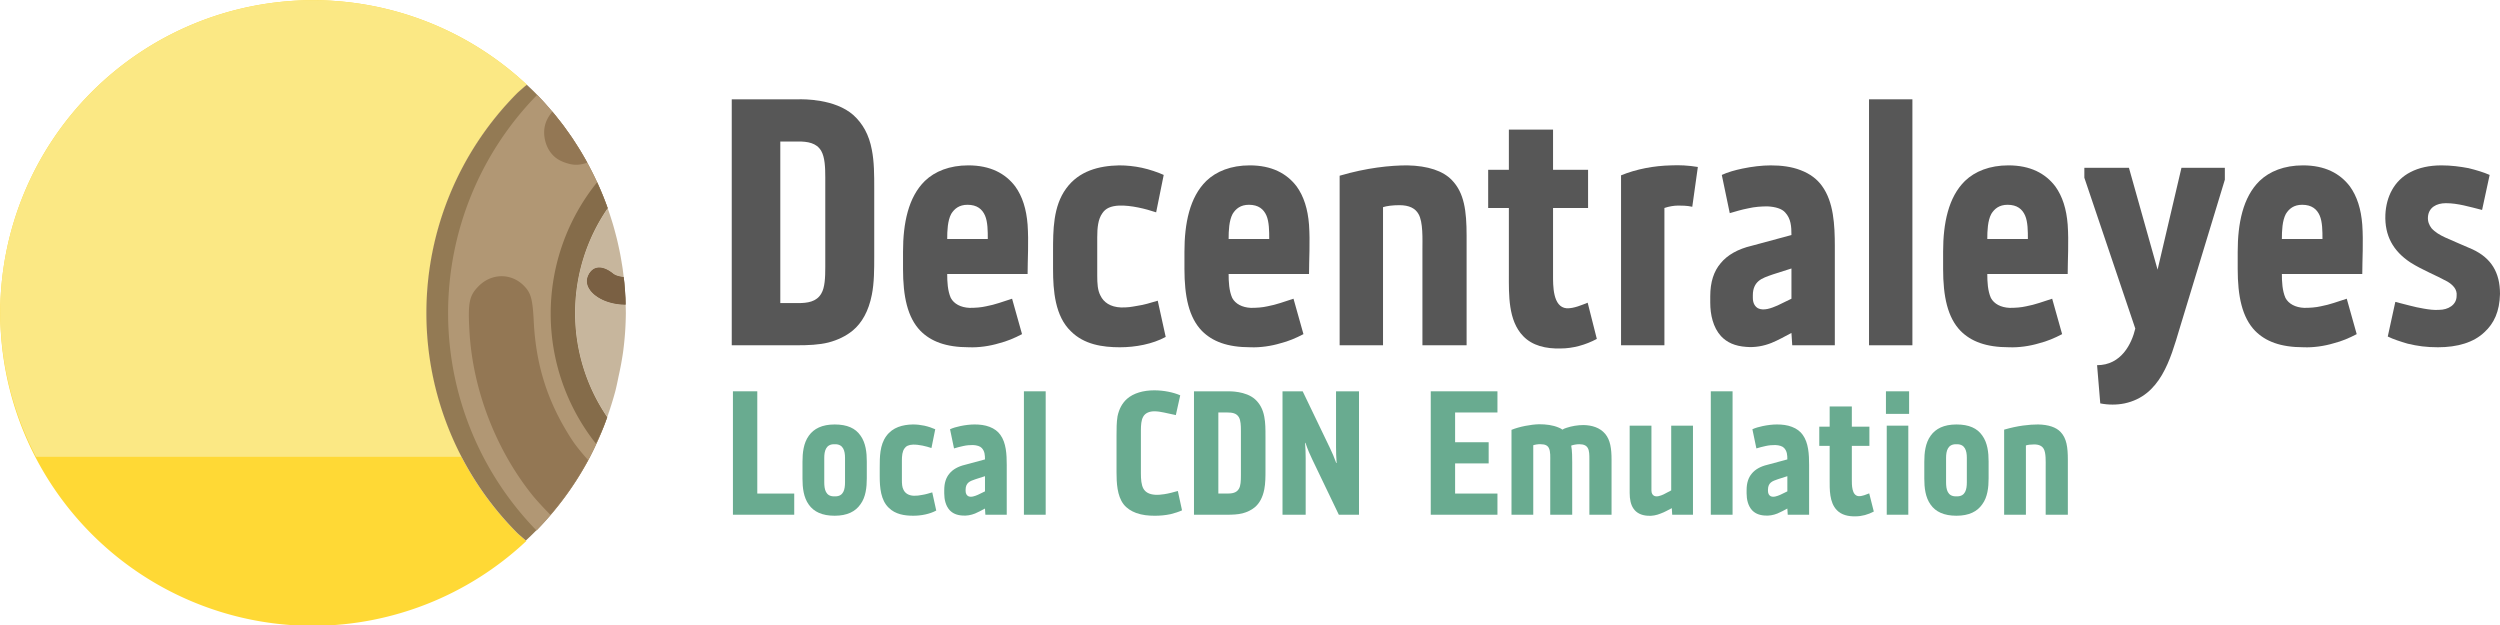 <?xml version="1.0" encoding="UTF-8"?>
<svg width="325.4mm" height="81.382mm" version="1.1" viewBox="0 0 1153 288.36" xmlns="http://www.w3.org/2000/svg">
 <path d="m144.38 0.097a144.27 144.27 0 0 0-144.27 144.27 144.27 144.27 0 0 0 144.27 144.27 144.27 144.27 0 0 0 98.394-39.152 143.74 143.74 0 0 1-4.031-3.488 143.74 143.74 0 0 1 0-203.27 143.74 143.74 0 0 1 4.214-3.657 144.27 144.27 0 0 0-98.577-38.983z" fill="#ffd935" stroke-width="3.848"/>
 <path d="m144.38 0.097a144.27 144.27 0 0 0-144.27 144.27 144.27 144.27 0 0 0 16.517 66.31h196.42a143.74 143.74 0 0 1 25.7-167.94 143.74 143.74 0 0 1 4.221-3.657 144.27 144.27 0 0 0-98.584-38.983z" fill="#fbe884" stroke-width="4.012"/>
 <g stroke-width=".997">
  <path d="m242.95 39.085-0.002 0.002a143.74 143.74 0 0 0-4.206 3.649 143.74 143.74 0 0 0 0 203.27 143.74 143.74 0 0 0 3.79 3.283 144.27 144.27 0 0 0 29.597-38.608 144.27 144.27 0 0 0 0-0.009 144.27 144.27 0 0 0 0-0.007 144.27 144.27 0 0 0 6.39-14.185 144.27 144.27 0 0 0 1.304-3.503 144.27 144.27 0 0 0 0.201-0.645 85.232 85.232 0 0 1 0.244-96.289 144.27 144.27 0 0 0-0.69-1.91 144.27 144.27 0 0 0-1.284-3.334 144.27 144.27 0 0 0-1.353-3.256 144.27 144.27 0 0 0-1.388-3.135 144.27 144.27 0 0 0-1.423-3.023 144.27 144.27 0 0 0-1.663-3.305 144.27 144.27 0 0 0-1.437-2.721 144.27 144.27 0 0 0-1.924-3.409 144.27 144.27 0 0 0-1.522-2.58 144.27 144.27 0 0 0-2.08-3.283 144.27 144.27 0 0 0-1.621-2.501 144.27 144.27 0 0 0-2.402-3.404 144.27 144.27 0 0 0-1.578-2.199 144.27 144.27 0 0 0-2.607-3.34 144.27 144.27 0 0 0-1.67-2.108 144.27 144.27 0 0 0-3.023-3.503 144.27 144.27 0 0 0-1.48-1.697 144.27 144.27 0 0 0-4.742-4.982 144.27 144.27 0 0 0-3.431-3.268zm43.076 78.044a144.27 144.27 0 0 1 0.676 3.897 144.27 144.27 0 0 1 0.43 2.64 144.27 144.27 0 0 0-0.428-2.642 144.27 144.27 0 0 0-0.677-3.895zm-9.522 6.248 0.002 0.002c-2.381-0.056-4.31 1.324-5.413 4.094-1.557 3.911 1.288 8.04 6.378 10.585 0.235 0.115 0.465 0.229 0.705 0.337 0.231 0.104 0.466 0.208 0.705 0.304 0.496 0.2 1.004 0.389 1.522 0.557 0.054 0 0.1 0.035 0.154 0.049 1.943 0.614 4.037 1.008 6.222 1.155 0.189 0 0.374-0.003 0.571 0.035 0.277 0 0.553-0.003 0.831 0.035 0.119 0 0.246-0.012 0.364-0.016a144.27 144.27 0 0 0-0.037-1.494 144.27 144.27 0 0 0-0.04-1.564 144.27 144.27 0 0 0-0.103-1.494 144.27 144.27 0 0 0-0.007-0.119 144.27 144.27 0 0 0-0.394-5.334 144.27 144.27 0 0 0-0.22-1.881 144.27 144.27 0 0 1 0.192 1.663 144.27 144.27 0 0 0-0.194-1.664 144.27 144.27 0 0 0-0.112-0.888c-0.551-0.05-1.088-0.126-1.6-0.247-1.336-0.254-2.486-0.703-3.311-1.366-2.234-1.798-4.364-2.705-6.216-2.748z" fill="#937a54"/>
  <path d="m247.73 43.773a143.74 143.74 0 0 0-0.268 200.91 144.27 144.27 0 0 0 24.67-34 144.27 144.27 0 0 0 6.391-14.185 144.27 144.27 0 0 0 1.304-3.502 144.27 144.27 0 0 0 0.205-0.64 85.232 85.232 0 0 1 0.24-96.294 144.27 144.27 0 0 0-0.691-1.909 144.27 144.27 0 0 0-1.282-3.333 144.27 144.27 0 0 0-1.353-3.255 144.27 144.27 0 0 0-1.388-3.136 144.27 144.27 0 0 0-1.423-3.023 144.27 144.27 0 0 0-1.663-3.305 144.27 144.27 0 0 0-1.437-2.72 144.27 144.27 0 0 0-1.924-3.41 144.27 144.27 0 0 0-1.522-2.579 144.27 144.27 0 0 0-2.079-3.284 144.27 144.27 0 0 0-1.621-2.501 144.27 144.27 0 0 0-2.403-3.404 144.27 144.27 0 0 0-1.579-2.199 144.27 144.27 0 0 0-2.607-3.34 144.27 144.27 0 0 0-1.671-2.106 144.27 144.27 0 0 0-3.023-3.502 144.27 144.27 0 0 0-1.48-1.698 144.27 144.27 0 0 0-3.397-3.565z" fill="#b19774"/>
  <path d="m275.39 84.059a96.51 96.51 0 0 0-0.536 120.56 144.27 144.27 0 0 0 3.664-8.139 144.27 144.27 0 0 0 1.304-3.502 144.27 144.27 0 0 0 2.262-6.723 144.27 144.27 0 0 1-2.058 6.082 85.232 85.232 0 0 1 0.24-96.294 144.27 144.27 0 0 0-0.691-1.909 144.27 144.27 0 0 0-1.282-3.333 144.27 144.27 0 0 0-1.353-3.255 144.27 144.27 0 0 0-1.388-3.136 144.27 144.27 0 0 0-0.163-0.354z" fill="#856c4a"/>
  <path d="m280.27 96.044a85.232 85.232 0 0 0-0.24 96.294 144.27 144.27 0 0 0 3.84-12.246 144.27 144.27 0 0 0 1.388-6.385 144.27 144.27 0 0 0 2.087-11.197 144.27 144.27 0 0 0 1.296-18.139 144.27 144.27 0 0 0-0.095-3.858c-0.119 0.004-0.246 0.016-0.364 0.016-0.278-0.038-0.554-0.035-0.831-0.035-0.197-0.038-0.383-0.035-0.571-0.035-2.186-0.148-4.279-0.541-6.222-1.155-0.054-0.015-0.1-0.049-0.154-0.049-0.518-0.167-1.026-0.357-1.522-0.557-0.239-0.096-0.474-0.2-0.705-0.304-0.24-0.108-0.47-0.221-0.705-0.337-5.09-2.545-7.935-6.674-6.378-10.585 1.103-2.77 3.031-4.15 5.413-4.094l-0.002-0.002c1.852 0.043 3.982 0.951 6.216 2.748 0.825 0.663 1.975 1.112 3.311 1.366 0.512 0.121 1.049 0.198 1.6 0.247a144.27 144.27 0 0 1 0.112 0.888 144.27 144.27 0 0 1 0.194 1.664 144.27 144.27 0 0 0-0.192-1.663 144.27 144.27 0 0 0-0.613-4.96 144.27 144.27 0 0 0-0.43-2.642 144.27 144.27 0 0 0-0.676-3.897 144.27 144.27 0 0 0-0.676-3.228 144.27 144.27 0 0 0-0.826-3.642 144.27 144.27 0 0 0-0.754-2.904 144.27 144.27 0 0 0-1.042-3.77 144.27 144.27 0 0 0-0.839-2.704 144.27 144.27 0 0 0-1.304-3.955 144.27 144.27 0 0 0-0.317-0.881zm8.097 39.917a144.27 144.27 0 0 1 0.103 1.494 144.27 144.27 0 0 1 0.04 1.564 144.27 144.27 0 0 0-0.038-1.56 144.27 144.27 0 0 0-0.104-1.498z" fill="#c7b69d"/>
 </g>
 <path d="m254.72 51.496c-1.838 2.27-2.89 4.29-3.39 6.405-1.128 4.783 0.44 10.44 3.833 13.833 1.568 1.568 3.497 2.663 6.173 3.502 2.801 0.879 4.916 0.984 7.561 0.359 0.742-0.175 1.35-0.353 1.938-0.564a144.27 144.27 0 0 0-1.733-3.079 144.27 144.27 0 0 0-1.522-2.579 144.27 144.27 0 0 0-2.079-3.284 144.27 144.27 0 0 0-1.621-2.502 144.27 144.27 0 0 0-2.403-3.404 144.27 144.27 0 0 0-1.579-2.199 144.27 144.27 0 0 0-2.607-3.34 144.27 144.27 0 0 0-1.67-2.107 144.27 144.27 0 0 0-0.902-1.043zm-23.459 75.893c-3.701 0.027-7.421 1.511-10.387 4.454-4.483 4.446-5.135 7.619-4.348 21.182 1.542 26.585 11.992 53.904 28.659 74.907 2.037 2.566 5.254 6.036 8.653 9.506a144.27 144.27 0 0 0 17.384-25.27c-3.068-3.434-5.77-6.767-7.512-9.45-11.04-17.005-16.511-33.983-17.539-54.415-0.528-10.498-1.306-13.278-4.63-16.602-2.9-2.9-6.58-4.339-10.281-4.313z" fill="#937754" stroke-width=".997"/>
 <path d="m276.51 123.38c-2.381-0.056-4.309 1.324-5.412 4.094-1.557 3.911 1.288 8.039 6.378 10.584 0.235 0.115 0.465 0.231 0.705 0.338 0.231 0.104 0.466 0.207 0.705 0.303 0.496 0.2 1.004 0.389 1.522 0.557 0.054 0 0.1 0.035 0.154 0.049 1.943 0.614 4.037 1.008 6.222 1.156 0.189 0 0.373-3e-3 0.571 0.035 0.277 0 0.554-3e-3 0.832 0.035 0.119 0 0.246-0.011 0.366-0.015a144.27 144.27 0 0 0-0.077-3.058 144.27 144.27 0 0 0-0.112-1.614 144.27 144.27 0 0 0-0.395-5.334 144.27 144.27 0 0 0-0.219-1.881 144.27 144.27 0 0 0-0.112-0.888c-0.551-0.05-1.088-0.125-1.6-0.247-1.336-0.254-2.487-0.704-3.312-1.367-2.234-1.798-4.363-2.705-6.215-2.748z" fill="#7a6043" stroke-width="3.848"/>
 <g fill="#575757">
  <path d="m380.62 123.08c0 4.956-0.184 9.545-1.836 12.299-2.203 3.855-6.425 4.405-10.647 4.405h-8.26v-74.526h8.26c4.222 0 8.444 0.551 10.647 4.405 1.652 2.937 1.836 7.526 1.836 12.299v41.118zm22.578-36.162c0-6.058 0-12.299-1.101-17.806-1.285-6.975-4.222-12.115-8.444-15.97-8.627-7.71-23.496-7.343-24.964-7.343h-31.206v113.44h30.104c5.14 0 10.096-0.184 14.501-1.285 4.222-1.101 8.077-2.937 11.197-5.507 4.222-3.488 7.343-8.995 8.811-16.521 1.101-5.507 1.101-11.748 1.101-17.622v-31.389z"/>
  <path d="m436.85 110.23c0-3.855 0.184-8.444 1.836-11.564 1.468-2.386 3.671-4.222 7.526-4.222 4.405 0 6.792 2.019 8.077 4.956s1.285 7.343 1.285 10.83h-18.723zm-20.375 13.767c0 12.666 2.019 22.395 8.077 28.636 4.773 4.773 11.564 7.526 22.395 7.526 4.405 0.184 9.545-0.551 13.767-1.836 3.671-0.918 7.159-2.386 10.647-4.222l-4.589-16.337c-4.038 1.285-7.893 2.753-11.932 3.488-2.386 0.551-4.956 0.734-7.71 0.734-4.038-0.184-7.159-1.836-8.627-4.589-1.468-3.304-1.652-7.526-1.652-11.014h37.08c0-6.425 0.551-14.685 0-22.762-0.551-7.159-2.386-13.033-5.69-17.622-4.589-6.058-11.564-9.729-21.66-9.729-8.627 0-15.419 2.753-20.008 7.159-7.71 7.526-10.096 19.641-10.096 32.674v7.893z"/>
  <path d="m485.67 124.18c0 9.912 0.918 21.66 8.26 28.636 6.058 6.058 14.501 7.343 22.578 7.343 7.159 0 15.052-1.468 21.11-4.773l-3.671-16.704c-3.855 1.101-5.874 1.836-9.545 2.386-3.121 0.551-4.038 0.734-7.343 0.734-4.956-0.184-8.077-2.386-9.545-5.507-1.285-2.386-1.468-5.507-1.468-9.178v-17.622c0-4.405 0.367-8.444 2.386-11.197 1.468-2.203 3.855-3.304 7.71-3.488 5.507-0.184 12.115 1.468 17.071 3.121l3.488-17.255c-2.386-1.101-6.608-2.57-10.096-3.304-3.488-0.734-6.975-1.101-10.463-1.101-9.362 0.184-18.54 2.57-24.414 10.647-6.058 8.26-6.058 19.274-6.058 29.186v8.077z"/>
  <path d="m566.64 110.23c0-3.855 0.184-8.444 1.836-11.564 1.468-2.386 3.671-4.222 7.526-4.222 4.405 0 6.792 2.019 8.077 4.956s1.285 7.343 1.285 10.83h-18.723zm-20.375 13.767c0 12.666 2.019 22.395 8.077 28.636 4.773 4.773 11.564 7.526 22.395 7.526 4.405 0.184 9.545-0.551 13.767-1.836 3.671-0.918 7.159-2.386 10.647-4.222l-4.589-16.337c-4.038 1.285-7.893 2.753-11.932 3.488-2.386 0.551-4.956 0.734-7.71 0.734-4.038-0.184-7.159-1.836-8.627-4.589-1.468-3.304-1.652-7.526-1.652-11.014h37.08c0-6.425 0.551-14.685 0-22.762-0.551-7.159-2.386-13.033-5.69-17.622-4.589-6.058-11.564-9.729-21.66-9.729-8.627 0-15.419 2.753-20.008 7.159-7.71 7.526-10.096 19.641-10.096 32.674v7.893z"/>
  <path d="m637.85 159.24v-63.696c1.652-0.551 4.405-0.918 7.526-0.918 4.589 0 7.343 1.468 8.811 4.038 2.203 3.671 1.836 11.748 1.836 16.704v43.871h20.375v-50.48c0-11.564-1.101-19.825-6.792-25.699-4.038-4.221-11.014-6.607-20.559-6.791-7.893 0-18.723 1.101-31.206 4.773v78.197h20.008z"/>
  <path d="m695.89 126.57c0 9.362-0.367 21.293 6.608 28.452 4.222 4.405 10.463 5.874 17.255 5.69 5.69 0 11.564-1.652 16.704-4.405l-4.222-16.703c-2.386 0.918-6.425 2.753-9.729 2.57-6.424-0.551-6.241-10.646-6.241-15.236v-31.022h16.153v-17.622h-16.153v-18.54h-20.375v18.54h-9.545v17.622h9.545v30.655z"/>
  <path d="m767.63 159.24v-63.329c2.203-0.734 4.405-1.101 6.425-1.101 1.468 0 4.038 0 6.425 0.551l2.57-18.355c-4.4-0.735-8.44-0.918-12.48-0.735-7.71 0.184-15.785 1.652-22.944 4.589v78.381h20.008z"/>
  <path d="m819.79 140.89c-2.937 1.285-6.425 2.57-8.995 1.285-1.285-0.734-2.386-2.203-2.386-4.773v-1.285c0-3.121 1.101-5.14 2.57-6.425 1.652-1.468 4.038-2.203 6.608-3.121l8.627-2.753v13.951l-6.425 3.121zm26.433-27.167c0-10.096-0.551-20.559-5.874-27.901-2.203-3.121-5.507-5.69-9.912-7.343-4.222-1.652-8.995-2.203-13.767-2.203-4.038 0-8.627 0.551-13.033 1.468-3.488 0.734-6.792 1.652-9.545 2.937l3.671 17.622c2.57-0.734 5.507-1.652 8.444-2.203 3.121-0.734 6.241-0.918 8.995-0.918 3.671 0.184 6.608 1.101 8.077 2.753 2.753 2.937 2.937 6.608 2.937 10.463l-18.356 4.956c-6.241 1.468-11.197 4.222-14.318 8.077-3.121 3.671-4.773 8.627-4.773 15.236v2.937c0 5.507 1.285 11.381 4.956 15.419 2.753 2.937 6.425 4.589 11.564 4.956 4.038 0.367 8.077-0.367 11.748-1.836 3.121-1.285 6.058-2.937 9.178-4.589l0.367 5.69h19.641v-45.523z"/>
  <path d="m882 45.802h-20.008v113.44h20.008z"/>
  <path d="m916.54 110.23c0-3.855 0.184-8.444 1.836-11.564 1.468-2.386 3.671-4.222 7.526-4.222 4.405 0 6.792 2.019 8.077 4.956s1.285 7.343 1.285 10.83h-18.723zm-20.375 13.767c0 12.666 2.019 22.395 8.077 28.636 4.773 4.773 11.564 7.526 22.395 7.526 4.405 0.184 9.545-0.551 13.767-1.836 3.671-0.918 7.159-2.386 10.647-4.222l-4.589-16.337c-4.038 1.285-7.893 2.753-11.932 3.488-2.386 0.551-4.956 0.734-7.71 0.734-4.038-0.184-7.159-1.836-8.627-4.589-1.468-3.304-1.652-7.526-1.652-11.014h37.08c0-6.425 0.551-14.685 0-22.762-0.551-7.159-2.386-13.033-5.69-17.622-4.589-6.058-11.564-9.729-21.66-9.729-8.627 0-15.419 2.753-20.008 7.159-7.71 7.526-10.096 19.641-10.096 32.674v7.893z"/>
  <path d="m1026.1 82.882v-5.507h-20.008l-11.014 46.992-13.216-46.992h-20.559v4.589l23.496 69.57c-1.652 6.975-6.425 16.888-17.622 16.888l1.468 17.622c3.671 0.734 7.71 0.734 11.197 0 16.521-3.488 21.11-20.192 25.332-34.326l20.926-68.836z"/>
  <path d="m1052.4 110.23c0-3.855 0.184-8.444 1.836-11.564 1.468-2.386 3.671-4.222 7.526-4.222 4.405 0 6.792 2.019 8.077 4.956s1.285 7.343 1.285 10.83h-18.723zm-20.375 13.767c0 12.666 2.019 22.395 8.077 28.636 4.773 4.773 11.564 7.526 22.395 7.526 4.405 0.184 9.545-0.551 13.767-1.836 3.671-0.918 7.159-2.386 10.647-4.222l-4.589-16.337c-4.038 1.285-7.893 2.753-11.932 3.488-2.386 0.551-4.956 0.734-7.71 0.734-4.038-0.184-7.159-1.836-8.627-4.589-1.468-3.304-1.652-7.526-1.652-11.014h37.08c0-6.425 0.551-14.685 0-22.762-0.551-7.159-2.386-13.033-5.69-17.622-4.589-6.058-11.564-9.729-21.66-9.729-8.627 0-15.419 2.753-20.008 7.159-7.71 7.526-10.096 19.641-10.096 32.674v7.893z"/>
  <path d="m1153 135.56c0-9.912-4.038-16.521-12.666-20.559-4.222-1.836-8.995-3.855-12.666-5.507-2.386-1.101-4.589-2.386-6.241-4.222-1.101-1.468-1.836-3.121-1.652-5.323 0.367-4.222 3.855-6.241 8.26-6.241 5.507 0 10.83 1.652 16.704 3.121l3.488-16.153c-2.937-1.285-6.058-2.203-9.729-3.121-3.855-0.734-8.077-1.285-12.482-1.285-5.69 0-10.463 1.101-14.318 3.121-7.526 3.855-11.197 11.381-11.564 19.641-0.367 9.545 3.488 16.704 11.564 22.027 5.507 3.488 11.748 5.874 17.071 8.811 2.386 1.468 4.589 3.488 4.222 6.608 0 4.222-4.038 6.425-8.077 6.425-2.386 0.184-4.773-0.184-6.975-0.551-4.589-0.734-8.627-2.019-13.216-3.121l-3.488 15.97c2.57 1.285 6.058 2.386 9.178 3.304 4.589 1.101 8.627 1.652 13.951 1.652 8.995 0 16.521-2.203 21.477-6.975 4.405-4.038 6.975-9.545 7.159-17.622z"/>
 </g>
 <g fill="#69ab90">
  <path d="m366.3 237.39v-9.763h-17.04v-47.159h-11.237v56.922h28.277z"/>
  <path d="m384.66 228.92c-3.869 0-4.513-3.224-4.513-6.54v-11.237c0-3.224 0.829-6.263 4.513-6.263h0.553c3.684 0 4.513 3.039 4.513 6.263v11.237c0 3.316-0.645 6.54-4.513 6.54zm-14.553-8.197c0 4.145 0.461 8.658 2.947 12.066 2.303 3.224 6.079 5.066 11.882 5.066 5.803 0 9.579-1.934 11.882-5.25 2.487-3.316 2.947-7.921 2.947-11.974v-7.829c0-4.053-0.461-8.566-2.947-11.974-2.303-3.316-6.079-5.066-11.882-5.066-5.803 0-9.579 1.934-11.882 5.158-2.487 3.408-2.947 7.921-2.947 12.066v7.737z"/>
  <path d="m405.73 219.8c0 4.974 0.461 10.869 4.145 14.369 3.039 3.039 7.276 3.684 11.329 3.684 3.592 0 7.553-0.737 10.592-2.395l-1.842-8.382c-1.934 0.553-2.947 0.921-4.79 1.197-1.566 0.276-2.026 0.368-3.684 0.368-2.487-0.092-4.053-1.197-4.79-2.763-0.645-1.197-0.737-2.763-0.737-4.605v-8.842c0-2.211 0.184-4.237 1.197-5.619 0.737-1.105 1.934-1.658 3.869-1.75 2.763-0.092 6.079 0.737 8.566 1.566l1.75-8.658c-1.197-0.553-3.316-1.29-5.066-1.658-1.75-0.368-3.5-0.553-5.25-0.553-4.697 0.092-9.303 1.29-12.25 5.342-3.039 4.145-3.039 9.671-3.039 14.645v4.053z"/>
  <path d="m451.05 228.18c-1.474 0.645-3.224 1.29-4.513 0.645-0.645-0.368-1.197-1.105-1.197-2.395v-0.645c0-1.566 0.553-2.579 1.29-3.224 0.829-0.737 2.026-1.105 3.316-1.566l4.329-1.382v7zm13.263-13.632c0-5.066-0.276-10.316-2.947-14-1.105-1.566-2.763-2.855-4.974-3.684-2.119-0.829-4.513-1.105-6.908-1.105-2.026 0-4.329 0.276-6.54 0.737-1.75 0.368-3.408 0.829-4.79 1.474l1.842 8.842c1.29-0.368 2.763-0.829 4.237-1.105 1.566-0.368 3.132-0.461 4.513-0.461 1.842 0.092 3.316 0.553 4.053 1.382 1.382 1.474 1.474 3.316 1.474 5.25l-9.211 2.487c-3.132 0.737-5.619 2.119-7.184 4.053-1.566 1.842-2.395 4.329-2.395 7.645v1.474c0 2.763 0.645 5.711 2.487 7.737 1.382 1.474 3.224 2.303 5.803 2.487 2.026 0.184 4.053-0.184 5.895-0.921 1.566-0.645 3.039-1.474 4.605-2.303l0.184 2.855h9.855v-22.843z"/>
  <path d="m482.27 180.47h-10.04v56.922h10.04z"/>
  <path d="m514.94 217.78c0 4.882 0.276 10.869 3.224 14.737 1.474 1.934 3.592 3.224 5.803 4.053 2.763 1.013 5.711 1.29 8.566 1.29 2.395 0 4.79-0.184 7.369-0.737 1.842-0.461 3.592-1.013 5.25-1.75l-1.934-8.934c-1.658 0.461-4.237 1.197-6.263 1.474-1.29 0.184-2.763 0.368-4.145 0.276-2.855-0.184-4.513-1.197-5.434-2.763-1.013-1.75-1.197-4.421-1.197-7.092v-19.895c0-2.395 0.184-4.697 1.013-6.171 1.013-1.934 3.132-2.579 5.25-2.579 1.382 0 3.039 0.276 4.329 0.553 1.842 0.368 3.776 0.829 5.526 1.197l2.026-9.119c-3.132-1.382-7.645-2.303-11.974-2.303-5.066 0-9.579 1.29-12.619 3.961-2.119 1.934-3.592 4.513-4.329 8.013-0.461 2.763-0.461 5.895-0.461 8.934v16.856z"/>
  <path d="m572.31 219.25c0 2.487-0.092 4.79-0.921 6.171-1.105 1.934-3.224 2.211-5.342 2.211h-4.145v-37.395h4.145c2.119 0 4.237 0.276 5.342 2.211 0.829 1.474 0.921 3.776 0.921 6.171v20.632zm11.329-18.145c0-3.039 0-6.171-0.553-8.934-0.645-3.5-2.119-6.079-4.237-8.013-4.329-3.869-11.79-3.684-12.527-3.684h-15.658v56.922h15.106c2.579 0 5.066-0.092 7.276-0.645 2.119-0.553 4.053-1.474 5.619-2.763 2.119-1.75 3.684-4.513 4.421-8.29 0.553-2.763 0.553-5.895 0.553-8.842v-15.75z"/>
  <path d="m616.18 206.26c0 2.487 0.092 4.882 0.276 7.276h-0.184c-0.829-2.303-1.934-4.974-2.855-6.816l-12.619-26.25h-9.303v56.922h10.684v-26.066c0-2.395-0.092-4.697-0.276-7.092h0.184c0.921 2.855 2.211 5.803 3.132 7.645l12.25 25.514h9.303v-56.922h-10.592v25.79z"/>
  <path d="m659.86 180.47v56.922h30.764v-9.763h-19.527v-13.908h15.474v-9.763h-15.474v-13.724h19.527v-9.763h-30.764z"/>
  <path d="m707.14 237.39v-32.053c0.829-0.276 2.303-0.553 3.5-0.461 2.026 0 3.132 0.645 3.684 1.75 0.829 1.658 0.645 4.145 0.645 6.355v24.408h10.132v-23.948c0-2.211 0-5.526-0.461-7.921 0.921-0.368 2.487-0.645 3.684-0.645 2.211 0 3.316 0.645 3.961 1.75 0.737 1.29 0.737 3.132 0.737 5.25v25.514h10.224v-25.329c0-5.158-0.553-9.119-2.947-11.974-2.487-2.947-6.171-3.961-9.948-4.053-2.671 0-5.434 0.461-7.921 1.29-0.645 0.184-1.474 0.553-1.842 0.829-0.461-0.368-1.105-0.737-1.658-0.921-2.763-1.197-5.895-1.566-9.119-1.566-3.776 0.092-9.119 1.105-12.711 2.579v39.145h10.04z"/>
  <path d="m770.76 196.32v29.843l-3.5 1.842c-1.382 0.645-3.224 1.29-4.421 0.645-0.645-0.368-1.197-1.105-1.197-2.395v-29.935h-10.04v31.04c0 2.763 0.461 5.342 1.75 7.184 1.29 1.934 3.5 3.132 6.54 3.316 2.026 0.184 4.237-0.276 5.987-1.013 1.842-0.645 3.5-1.658 5.158-2.487l0.184 3.039h9.579v-41.08h-10.04z"/>
  <path d="m799.06 180.47h-10.04v56.922h10.04z"/>
  <path d="m821.1 228.18c-1.474 0.645-3.224 1.29-4.513 0.645-0.645-0.368-1.197-1.105-1.197-2.395v-0.645c0-1.566 0.553-2.579 1.29-3.224 0.829-0.737 2.026-1.105 3.316-1.566l4.329-1.382v7zm13.263-13.632c0-5.066-0.276-10.316-2.947-14-1.105-1.566-2.763-2.855-4.974-3.684-2.119-0.829-4.513-1.105-6.908-1.105-2.026 0-4.329 0.276-6.54 0.737-1.75 0.368-3.408 0.829-4.79 1.474l1.842 8.842c1.29-0.368 2.763-0.829 4.237-1.105 1.566-0.368 3.132-0.461 4.513-0.461 1.842 0.092 3.316 0.553 4.053 1.382 1.382 1.474 1.474 3.316 1.474 5.25l-9.211 2.487c-3.132 0.737-5.619 2.119-7.184 4.053-1.566 1.842-2.395 4.329-2.395 7.645v1.474c0 2.763 0.645 5.711 2.487 7.737 1.382 1.474 3.224 2.303 5.803 2.487 2.026 0.184 4.053-0.184 5.895-0.921 1.566-0.645 3.039-1.474 4.605-2.303l0.184 2.855h9.855v-22.843z"/>
  <path d="m843.84 221c0 4.697-0.184 10.684 3.316 14.277 2.119 2.211 5.25 2.947 8.658 2.855 2.855 0 5.803-0.829 8.382-2.211l-2.119-8.382c-1.197 0.461-3.224 1.382-4.882 1.29-3.224-0.276-3.132-5.342-3.132-7.645v-15.566h8.105v-8.842h-8.105v-9.303h-10.224v9.303h-4.79v8.842h4.79v15.382z"/>
  <path d="m880.48 180.47h-10.684v10.408h10.684zm-0.368 15.842h-9.948v41.08h9.948z"/>
  <path d="m902.04 228.92c-3.869 0-4.513-3.224-4.513-6.54v-11.237c0-3.224 0.829-6.263 4.513-6.263h0.553c3.684 0 4.513 3.039 4.513 6.263v11.237c0 3.316-0.645 6.54-4.513 6.54zm-14.553-8.197c0 4.145 0.461 8.658 2.947 12.066 2.303 3.224 6.079 5.066 11.882 5.066 5.803 0 9.579-1.934 11.882-5.25 2.487-3.316 2.947-7.921 2.947-11.974v-7.829c0-4.053-0.461-8.566-2.947-11.974-2.303-3.316-6.079-5.066-11.882-5.066-5.803 0-9.579 1.934-11.882 5.158-2.487 3.408-2.947 7.921-2.947 12.066v7.737z"/>
  <path d="m934.35 237.39v-31.961c0.829-0.276 2.211-0.461 3.776-0.461 2.303 0 3.684 0.737 4.421 2.026 1.105 1.842 0.921 5.895 0.921 8.382v22.014h10.224v-25.329c0-5.803-0.553-9.948-3.408-12.895-2.026-2.119-5.526-3.316-10.316-3.408-3.961 0-9.395 0.553-15.658 2.395v39.238h10.04z"/>
 </g>
</svg>
